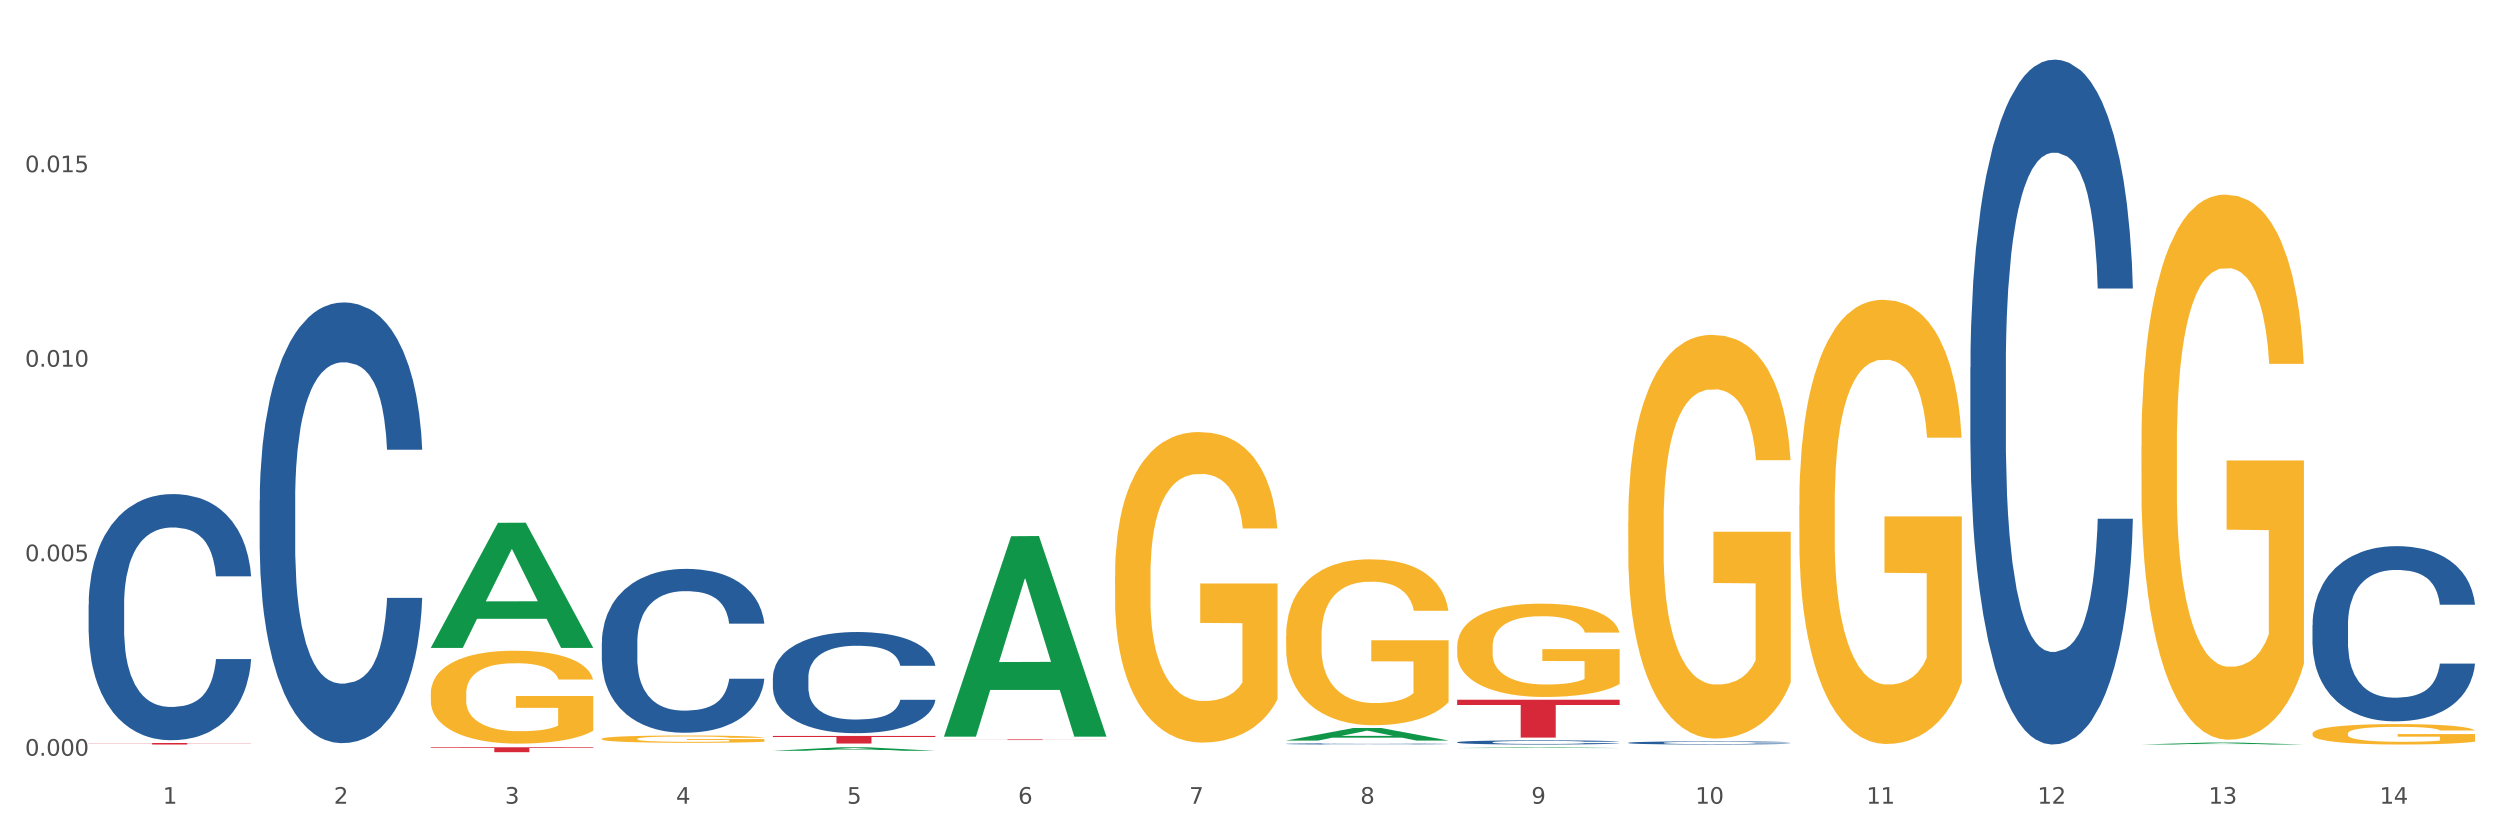 <?xml version="1.0" encoding="utf-8" standalone="no"?>
<!DOCTYPE svg PUBLIC "-//W3C//DTD SVG 1.1//EN"
  "http://www.w3.org/Graphics/SVG/1.1/DTD/svg11.dtd">
<svg xmlns:xlink="http://www.w3.org/1999/xlink" width="1080pt" height="360pt" viewBox="0 0 1080 360" xmlns="http://www.w3.org/2000/svg" version="1.1">
 <rect x="0" y="0" width="1080" height="360" fill="#333333" stroke="none"/>
 <defs>
  <style type="text/css">*{stroke-linejoin: round; stroke-linecap: butt}</style>
 </defs>
 <g id="figure_1">
  <g id="patch_1">
   <path d="M 0 360 
L 1080 360 
L 1080 0 
L 0 0 
z
" style="fill: #ffffff; stroke: #ffffff; stroke-linejoin: miter"/>
  </g>
  <g id="axes_1">
   <g id="matplotlib.axis_1">
    <g id="xtick_1">
     <g id="text_1">
      <!-- 1 -->
      <g style="fill: #4d4d4d" transform="translate(70.332 347.204) scale(0.096 -0.096)">
       <defs>
        <path id="DejaVuSans-31" d="M 794 531 
L 1825 531 
L 1825 4091 
L 703 3866 
L 703 4441 
L 1819 4666 
L 2450 4666 
L 2450 531 
L 3481 531 
L 3481 0 
L 794 0 
L 794 531 
z
" transform="scale(0.016)"/>
       </defs>
       <use xlink:href="#DejaVuSans-31"/>
      </g>
     </g>
    </g>
    <g id="xtick_2">
     <g id="text_2">
      <!-- 2 -->
      <g style="fill: #4d4d4d" transform="translate(144.233 347.204) scale(0.096 -0.096)">
       <defs>
        <path id="DejaVuSans-32" d="M 1228 531 
L 3431 531 
L 3431 0 
L 469 0 
L 469 531 
Q 828 903 1448 1529 
Q 2069 2156 2228 2338 
Q 2531 2678 2651 2914 
Q 2772 3150 2772 3378 
Q 2772 3750 2511 3984 
Q 2250 4219 1831 4219 
Q 1534 4219 1204 4116 
Q 875 4013 500 3803 
L 500 4441 
Q 881 4594 1212 4672 
Q 1544 4750 1819 4750 
Q 2544 4750 2975 4387 
Q 3406 4025 3406 3419 
Q 3406 3131 3298 2873 
Q 3191 2616 2906 2266 
Q 2828 2175 2409 1742 
Q 1991 1309 1228 531 
z
" transform="scale(0.016)"/>
       </defs>
       <use xlink:href="#DejaVuSans-32"/>
      </g>
     </g>
    </g>
    <g id="xtick_3">
     <g id="text_3">
      <!-- 3 -->
      <g style="fill: #4d4d4d" transform="translate(218.134 347.204) scale(0.096 -0.096)">
       <defs>
        <path id="DejaVuSans-33" d="M 2597 2516 
Q 3050 2419 3304 2112 
Q 3559 1806 3559 1356 
Q 3559 666 3084 287 
Q 2609 -91 1734 -91 
Q 1441 -91 1130 -33 
Q 819 25 488 141 
L 488 750 
Q 750 597 1062 519 
Q 1375 441 1716 441 
Q 2309 441 2620 675 
Q 2931 909 2931 1356 
Q 2931 1769 2642 2001 
Q 2353 2234 1838 2234 
L 1294 2234 
L 1294 2753 
L 1863 2753 
Q 2328 2753 2575 2939 
Q 2822 3125 2822 3475 
Q 2822 3834 2567 4026 
Q 2313 4219 1838 4219 
Q 1578 4219 1281 4162 
Q 984 4106 628 3988 
L 628 4550 
Q 988 4650 1302 4700 
Q 1616 4750 1894 4750 
Q 2613 4750 3031 4423 
Q 3450 4097 3450 3541 
Q 3450 3153 3228 2886 
Q 3006 2619 2597 2516 
z
" transform="scale(0.016)"/>
       </defs>
       <use xlink:href="#DejaVuSans-33"/>
      </g>
     </g>
    </g>
    <g id="xtick_4">
     <g id="text_4">
      <!-- 4 -->
      <g style="fill: #4d4d4d" transform="translate(292.034 347.204) scale(0.096 -0.096)">
       <defs>
        <path id="DejaVuSans-34" d="M 2419 4116 
L 825 1625 
L 2419 1625 
L 2419 4116 
z
M 2253 4666 
L 3047 4666 
L 3047 1625 
L 3713 1625 
L 3713 1100 
L 3047 1100 
L 3047 0 
L 2419 0 
L 2419 1100 
L 313 1100 
L 313 1709 
L 2253 4666 
z
" transform="scale(0.016)"/>
       </defs>
       <use xlink:href="#DejaVuSans-34"/>
      </g>
     </g>
    </g>
    <g id="xtick_5">
     <g id="text_5">
      <!-- 5 -->
      <g style="fill: #4d4d4d" transform="translate(365.935 347.204) scale(0.096 -0.096)">
       <defs>
        <path id="DejaVuSans-35" d="M 691 4666 
L 3169 4666 
L 3169 4134 
L 1269 4134 
L 1269 2991 
Q 1406 3038 1543 3061 
Q 1681 3084 1819 3084 
Q 2600 3084 3056 2656 
Q 3513 2228 3513 1497 
Q 3513 744 3044 326 
Q 2575 -91 1722 -91 
Q 1428 -91 1123 -41 
Q 819 9 494 109 
L 494 744 
Q 775 591 1075 516 
Q 1375 441 1709 441 
Q 2250 441 2565 725 
Q 2881 1009 2881 1497 
Q 2881 1984 2565 2268 
Q 2250 2553 1709 2553 
Q 1456 2553 1204 2497 
Q 953 2441 691 2322 
L 691 4666 
z
" transform="scale(0.016)"/>
       </defs>
       <use xlink:href="#DejaVuSans-35"/>
      </g>
     </g>
    </g>
    <g id="xtick_6">
     <g id="text_6">
      <!-- 6 -->
      <g style="fill: #4d4d4d" transform="translate(439.836 347.204) scale(0.096 -0.096)">
       <defs>
        <path id="DejaVuSans-36" d="M 2113 2584 
Q 1688 2584 1439 2293 
Q 1191 2003 1191 1497 
Q 1191 994 1439 701 
Q 1688 409 2113 409 
Q 2538 409 2786 701 
Q 3034 994 3034 1497 
Q 3034 2003 2786 2293 
Q 2538 2584 2113 2584 
z
M 3366 4563 
L 3366 3988 
Q 3128 4100 2886 4159 
Q 2644 4219 2406 4219 
Q 1781 4219 1451 3797 
Q 1122 3375 1075 2522 
Q 1259 2794 1537 2939 
Q 1816 3084 2150 3084 
Q 2853 3084 3261 2657 
Q 3669 2231 3669 1497 
Q 3669 778 3244 343 
Q 2819 -91 2113 -91 
Q 1303 -91 875 529 
Q 447 1150 447 2328 
Q 447 3434 972 4092 
Q 1497 4750 2381 4750 
Q 2619 4750 2861 4703 
Q 3103 4656 3366 4563 
z
" transform="scale(0.016)"/>
       </defs>
       <use xlink:href="#DejaVuSans-36"/>
      </g>
     </g>
    </g>
    <g id="xtick_7">
     <g id="text_7">
      <!-- 7 -->
      <g style="fill: #4d4d4d" transform="translate(513.737 347.204) scale(0.096 -0.096)">
       <defs>
        <path id="DejaVuSans-37" d="M 525 4666 
L 3525 4666 
L 3525 4397 
L 1831 0 
L 1172 0 
L 2766 4134 
L 525 4134 
L 525 4666 
z
" transform="scale(0.016)"/>
       </defs>
       <use xlink:href="#DejaVuSans-37"/>
      </g>
     </g>
    </g>
    <g id="xtick_8">
     <g id="text_8">
      <!-- 8 -->
      <g style="fill: #4d4d4d" transform="translate(587.638 347.204) scale(0.096 -0.096)">
       <defs>
        <path id="DejaVuSans-38" d="M 2034 2216 
Q 1584 2216 1326 1975 
Q 1069 1734 1069 1313 
Q 1069 891 1326 650 
Q 1584 409 2034 409 
Q 2484 409 2743 651 
Q 3003 894 3003 1313 
Q 3003 1734 2745 1975 
Q 2488 2216 2034 2216 
z
M 1403 2484 
Q 997 2584 770 2862 
Q 544 3141 544 3541 
Q 544 4100 942 4425 
Q 1341 4750 2034 4750 
Q 2731 4750 3128 4425 
Q 3525 4100 3525 3541 
Q 3525 3141 3298 2862 
Q 3072 2584 2669 2484 
Q 3125 2378 3379 2068 
Q 3634 1759 3634 1313 
Q 3634 634 3220 271 
Q 2806 -91 2034 -91 
Q 1263 -91 848 271 
Q 434 634 434 1313 
Q 434 1759 690 2068 
Q 947 2378 1403 2484 
z
M 1172 3481 
Q 1172 3119 1398 2916 
Q 1625 2713 2034 2713 
Q 2441 2713 2670 2916 
Q 2900 3119 2900 3481 
Q 2900 3844 2670 4047 
Q 2441 4250 2034 4250 
Q 1625 4250 1398 4047 
Q 1172 3844 1172 3481 
z
" transform="scale(0.016)"/>
       </defs>
       <use xlink:href="#DejaVuSans-38"/>
      </g>
     </g>
    </g>
    <g id="xtick_9">
     <g id="text_9">
      <!-- 9 -->
      <g style="fill: #4d4d4d" transform="translate(661.539 347.204) scale(0.096 -0.096)">
       <defs>
        <path id="DejaVuSans-39" d="M 703 97 
L 703 672 
Q 941 559 1184 500 
Q 1428 441 1663 441 
Q 2288 441 2617 861 
Q 2947 1281 2994 2138 
Q 2813 1869 2534 1725 
Q 2256 1581 1919 1581 
Q 1219 1581 811 2004 
Q 403 2428 403 3163 
Q 403 3881 828 4315 
Q 1253 4750 1959 4750 
Q 2769 4750 3195 4129 
Q 3622 3509 3622 2328 
Q 3622 1225 3098 567 
Q 2575 -91 1691 -91 
Q 1453 -91 1209 -44 
Q 966 3 703 97 
z
M 1959 2075 
Q 2384 2075 2632 2365 
Q 2881 2656 2881 3163 
Q 2881 3666 2632 3958 
Q 2384 4250 1959 4250 
Q 1534 4250 1286 3958 
Q 1038 3666 1038 3163 
Q 1038 2656 1286 2365 
Q 1534 2075 1959 2075 
z
" transform="scale(0.016)"/>
       </defs>
       <use xlink:href="#DejaVuSans-39"/>
      </g>
     </g>
    </g>
    <g id="xtick_10">
     <g id="text_10">
      <!-- 10 -->
      <g style="fill: #4d4d4d" transform="translate(732.386 347.204) scale(0.096 -0.096)">
       <defs>
        <path id="DejaVuSans-30" d="M 2034 4250 
Q 1547 4250 1301 3770 
Q 1056 3291 1056 2328 
Q 1056 1369 1301 889 
Q 1547 409 2034 409 
Q 2525 409 2770 889 
Q 3016 1369 3016 2328 
Q 3016 3291 2770 3770 
Q 2525 4250 2034 4250 
z
M 2034 4750 
Q 2819 4750 3233 4129 
Q 3647 3509 3647 2328 
Q 3647 1150 3233 529 
Q 2819 -91 2034 -91 
Q 1250 -91 836 529 
Q 422 1150 422 2328 
Q 422 3509 836 4129 
Q 1250 4750 2034 4750 
z
" transform="scale(0.016)"/>
       </defs>
       <use xlink:href="#DejaVuSans-31"/>
       <use xlink:href="#DejaVuSans-30" transform="translate(63.623 0)"/>
      </g>
     </g>
    </g>
    <g id="xtick_11">
     <g id="text_11">
      <!-- 11 -->
      <g style="fill: #4d4d4d" transform="translate(806.287 347.204) scale(0.096 -0.096)">
       <use xlink:href="#DejaVuSans-31"/>
       <use xlink:href="#DejaVuSans-31" transform="translate(63.623 0)"/>
      </g>
     </g>
    </g>
    <g id="xtick_12">
     <g id="text_12">
      <!-- 12 -->
      <g style="fill: #4d4d4d" transform="translate(880.187 347.204) scale(0.096 -0.096)">
       <use xlink:href="#DejaVuSans-31"/>
       <use xlink:href="#DejaVuSans-32" transform="translate(63.623 0)"/>
      </g>
     </g>
    </g>
    <g id="xtick_13">
     <g id="text_13">
      <!-- 13 -->
      <g style="fill: #4d4d4d" transform="translate(954.088 347.204) scale(0.096 -0.096)">
       <use xlink:href="#DejaVuSans-31"/>
       <use xlink:href="#DejaVuSans-33" transform="translate(63.623 0)"/>
      </g>
     </g>
    </g>
    <g id="xtick_14">
     <g id="text_14">
      <!-- 14 -->
      <g style="fill: #4d4d4d" transform="translate(1027.989 347.204) scale(0.096 -0.096)">
       <use xlink:href="#DejaVuSans-31"/>
       <use xlink:href="#DejaVuSans-34" transform="translate(63.623 0)"/>
      </g>
     </g>
    </g>
    <g id="xtick_15"/>
    <g id="xtick_16"/>
    <g id="xtick_17"/>
    <g id="xtick_18"/>
    <g id="xtick_19"/>
    <g id="xtick_20"/>
    <g id="xtick_21"/>
    <g id="xtick_22"/>
    <g id="xtick_23"/>
    <g id="xtick_24"/>
    <g id="xtick_25"/>
    <g id="xtick_26"/>
    <g id="xtick_27"/>
   </g>
   <g id="matplotlib.axis_2">
    <g id="ytick_1">
     <g id="text_15">
      <!-- 0.000 -->
      <g style="fill: #4d4d4d" transform="translate(10.8 326.473) scale(0.096 -0.096)">
       <defs>
        <path id="DejaVuSans-2e" d="M 684 794 
L 1344 794 
L 1344 0 
L 684 0 
L 684 794 
z
" transform="scale(0.016)"/>
       </defs>
       <use xlink:href="#DejaVuSans-30"/>
       <use xlink:href="#DejaVuSans-2e" transform="translate(63.623 0)"/>
       <use xlink:href="#DejaVuSans-30" transform="translate(95.41 0)"/>
       <use xlink:href="#DejaVuSans-30" transform="translate(159.033 0)"/>
       <use xlink:href="#DejaVuSans-30" transform="translate(222.656 0)"/>
      </g>
     </g>
    </g>
    <g id="ytick_2">
     <g id="text_16">
      <!-- 0.005 -->
      <g style="fill: #4d4d4d" transform="translate(10.8 242.446) scale(0.096 -0.096)">
       <use xlink:href="#DejaVuSans-30"/>
       <use xlink:href="#DejaVuSans-2e" transform="translate(63.623 0)"/>
       <use xlink:href="#DejaVuSans-30" transform="translate(95.41 0)"/>
       <use xlink:href="#DejaVuSans-30" transform="translate(159.033 0)"/>
       <use xlink:href="#DejaVuSans-35" transform="translate(222.656 0)"/>
      </g>
     </g>
    </g>
    <g id="ytick_3">
     <g id="text_17">
      <!-- 0.010 -->
      <g style="fill: #4d4d4d" transform="translate(10.8 158.419) scale(0.096 -0.096)">
       <use xlink:href="#DejaVuSans-30"/>
       <use xlink:href="#DejaVuSans-2e" transform="translate(63.623 0)"/>
       <use xlink:href="#DejaVuSans-30" transform="translate(95.41 0)"/>
       <use xlink:href="#DejaVuSans-31" transform="translate(159.033 0)"/>
       <use xlink:href="#DejaVuSans-30" transform="translate(222.656 0)"/>
      </g>
     </g>
    </g>
    <g id="ytick_4">
     <g id="text_18">
      <!-- 0.015 -->
      <g style="fill: #4d4d4d" transform="translate(10.8 74.392) scale(0.096 -0.096)">
       <use xlink:href="#DejaVuSans-30"/>
       <use xlink:href="#DejaVuSans-2e" transform="translate(63.623 0)"/>
       <use xlink:href="#DejaVuSans-30" transform="translate(95.41 0)"/>
       <use xlink:href="#DejaVuSans-31" transform="translate(159.033 0)"/>
       <use xlink:href="#DejaVuSans-35" transform="translate(222.656 0)"/>
      </g>
     </g>
    </g>
    <g id="ytick_5"/>
    <g id="ytick_6"/>
    <g id="ytick_7"/>
    <g id="ytick_8"/>
   </g>
   <g id="PolyCollection_1">
    <path d="M 186.085 279.813 
L 186.157 279.763 
L 215.108 225.851 
L 227.123 225.8 
L 256.291 279.915 
L 242.394 279.915 
L 236.097 267.314 
L 206.206 267.314 
L 205.988 267.517 
L 199.909 279.915 
L 186.085 279.915 
L 186.085 279.813 
L 209.969 259.793 
L 232.334 259.743 
L 221.26 237.334 
L 221.115 237.233 
L 220.97 237.385 
L 209.897 259.743 
L 209.969 259.793 
L 186.085 279.813 
z
" clip-path="url(#p974122320b)" style="fill: #109648"/>
    <path d="M 703.391 320.882 
L 703.474 320.881 
L 703.474 320.846 
L 703.723 320.798 
L 704.636 320.711 
L 705.797 320.644 
L 707.789 320.567 
L 708.868 320.534 
L 710.279 320.498 
L 713.183 320.439 
L 716.502 320.389 
L 718.826 320.362 
L 720.569 320.344 
L 724.469 320.313 
L 726.71 320.299 
L 729.033 320.288 
L 731.025 320.28 
L 734.344 320.271 
L 737 320.268 
L 740.07 320.266 
L 742.643 320.268 
L 746.045 320.273 
L 751.024 320.288 
L 752.933 320.296 
L 755.506 320.311 
L 758.161 320.331 
L 760.319 320.351 
L 762.808 320.38 
L 765.381 320.418 
L 767.871 320.465 
L 769.613 320.509 
L 771.024 320.556 
L 772.269 320.612 
L 773.182 320.673 
L 773.597 320.725 
L 758.41 320.725 
L 757.995 320.678 
L 757.165 320.628 
L 756.336 320.594 
L 755.423 320.567 
L 754.012 320.536 
L 752.767 320.515 
L 750.693 320.492 
L 748.784 320.477 
L 747.207 320.468 
L 745.298 320.46 
L 741.232 320.453 
L 738.328 320.453 
L 736.502 320.455 
L 734.261 320.462 
L 732.353 320.47 
L 730.112 320.485 
L 728.369 320.502 
L 726.627 320.523 
L 725.631 320.538 
L 724.137 320.566 
L 723.141 320.588 
L 721.814 320.627 
L 721.067 320.654 
L 719.739 320.726 
L 719.158 320.778 
L 718.909 320.815 
L 718.743 320.855 
L 718.743 321.05 
L 719.241 321.138 
L 719.656 321.175 
L 720.32 321.218 
L 721.565 321.273 
L 723.39 321.327 
L 725.299 321.366 
L 726.876 321.389 
L 728.369 321.407 
L 729.863 321.421 
L 731.689 321.433 
L 733.183 321.441 
L 735.423 321.448 
L 738.079 321.452 
L 740.153 321.452 
L 744.386 321.446 
L 746.294 321.439 
L 748.12 321.431 
L 750.112 321.417 
L 751.688 321.402 
L 752.601 321.391 
L 754.095 321.367 
L 755.257 321.342 
L 756.253 321.313 
L 756.916 321.288 
L 757.663 321.25 
L 758.244 321.208 
L 758.41 321.185 
L 773.597 321.185 
L 773.265 321.23 
L 772.684 321.274 
L 771.522 321.333 
L 770.609 321.367 
L 769.198 321.408 
L 767.705 321.443 
L 765.63 321.482 
L 763.721 321.511 
L 761.73 321.536 
L 759.572 321.558 
L 755.672 321.59 
L 754.261 321.598 
L 751.273 321.613 
L 748.95 321.622 
L 745.547 321.631 
L 742.062 321.636 
L 738.411 321.637 
L 735.174 321.635 
L 731.606 321.627 
L 729.365 321.62 
L 726.876 321.608 
L 723.971 321.591 
L 721.233 321.57 
L 718.66 321.545 
L 716.254 321.516 
L 714.013 321.483 
L 711.108 321.429 
L 708.951 321.377 
L 707.374 321.328 
L 706.295 321.287 
L 705.216 321.234 
L 704.636 321.198 
L 703.723 321.11 
L 703.391 321.029 
L 703.391 320.882 
z
" clip-path="url(#p974122320b)" style="fill: #255c99"/>
    <path d="M 629.49 320.643 
L 629.573 320.641 
L 629.573 320.595 
L 629.822 320.532 
L 630.735 320.417 
L 631.896 320.33 
L 633.888 320.227 
L 634.967 320.184 
L 636.378 320.137 
L 639.282 320.059 
L 642.602 319.993 
L 644.925 319.957 
L 646.668 319.934 
L 650.568 319.893 
L 652.809 319.874 
L 655.132 319.86 
L 657.124 319.85 
L 660.444 319.838 
L 663.099 319.833 
L 666.17 319.832 
L 668.742 319.833 
L 672.144 319.84 
L 677.124 319.86 
L 679.032 319.871 
L 681.605 319.891 
L 684.26 319.917 
L 686.418 319.944 
L 688.908 319.982 
L 691.48 320.031 
L 693.97 320.094 
L 695.712 320.151 
L 697.123 320.212 
L 698.368 320.287 
L 699.281 320.367 
L 699.696 320.435 
L 684.509 320.435 
L 684.094 320.374 
L 683.265 320.308 
L 682.435 320.264 
L 681.522 320.227 
L 680.111 320.186 
L 678.866 320.16 
L 676.792 320.128 
L 674.883 320.109 
L 673.306 320.097 
L 671.398 320.087 
L 667.331 320.077 
L 664.427 320.077 
L 662.601 320.081 
L 660.361 320.089 
L 658.452 320.1 
L 656.211 320.12 
L 654.469 320.142 
L 652.726 320.17 
L 651.73 320.189 
L 650.236 320.226 
L 649.24 320.255 
L 647.913 320.306 
L 647.166 320.343 
L 645.838 320.437 
L 645.257 320.506 
L 645.008 320.554 
L 644.842 320.607 
L 644.842 320.864 
L 645.34 320.979 
L 645.755 321.029 
L 646.419 321.085 
L 647.664 321.157 
L 649.489 321.228 
L 651.398 321.279 
L 652.975 321.311 
L 654.469 321.334 
L 655.962 321.352 
L 657.788 321.368 
L 659.282 321.378 
L 661.522 321.388 
L 664.178 321.393 
L 666.253 321.393 
L 670.485 321.385 
L 672.393 321.377 
L 674.219 321.365 
L 676.211 321.347 
L 677.788 321.327 
L 678.7 321.312 
L 680.194 321.281 
L 681.356 321.248 
L 682.352 321.21 
L 683.016 321.177 
L 683.762 321.128 
L 684.343 321.072 
L 684.509 321.042 
L 699.696 321.042 
L 699.364 321.101 
L 698.783 321.159 
L 697.621 321.237 
L 696.708 321.281 
L 695.297 321.335 
L 693.804 321.382 
L 691.729 321.433 
L 689.82 321.471 
L 687.829 321.504 
L 685.671 321.533 
L 681.771 321.575 
L 680.36 321.586 
L 677.373 321.606 
L 675.049 321.617 
L 671.647 321.629 
L 668.161 321.636 
L 664.51 321.637 
L 661.273 321.634 
L 657.705 321.624 
L 655.464 321.614 
L 652.975 321.599 
L 650.07 321.576 
L 647.332 321.548 
L 644.759 321.515 
L 642.353 321.477 
L 640.112 321.434 
L 637.208 321.363 
L 635.05 321.294 
L 633.473 321.23 
L 632.394 321.175 
L 631.316 321.106 
L 630.735 321.058 
L 629.822 320.943 
L 629.49 320.836 
L 629.49 320.643 
z
" clip-path="url(#p974122320b)" style="fill: #255c99"/>
    <path d="M 555.589 321.349 
L 555.672 321.348 
L 555.672 321.335 
L 555.921 321.317 
L 556.834 321.283 
L 557.996 321.258 
L 559.987 321.229 
L 561.066 321.216 
L 562.477 321.202 
L 565.381 321.18 
L 568.701 321.161 
L 571.024 321.15 
L 572.767 321.143 
L 576.667 321.131 
L 578.908 321.126 
L 581.232 321.122 
L 583.223 321.119 
L 586.543 321.116 
L 589.198 321.114 
L 592.269 321.114 
L 594.841 321.114 
L 598.244 321.116 
L 603.223 321.122 
L 605.131 321.125 
L 607.704 321.131 
L 610.36 321.139 
L 612.517 321.146 
L 615.007 321.157 
L 617.579 321.172 
L 620.069 321.19 
L 621.812 321.207 
L 623.222 321.224 
L 624.467 321.246 
L 625.38 321.269 
L 625.795 321.289 
L 610.608 321.289 
L 610.194 321.271 
L 609.364 321.252 
L 608.534 321.239 
L 607.621 321.229 
L 606.21 321.217 
L 604.965 321.209 
L 602.891 321.2 
L 600.982 321.194 
L 599.405 321.191 
L 597.497 321.188 
L 593.43 321.185 
L 590.526 321.185 
L 588.7 321.186 
L 586.46 321.188 
L 584.551 321.192 
L 582.31 321.197 
L 580.568 321.204 
L 578.825 321.212 
L 577.829 321.218 
L 576.335 321.228 
L 575.34 321.237 
L 574.012 321.251 
L 573.265 321.262 
L 571.937 321.289 
L 571.356 321.309 
L 571.107 321.323 
L 570.941 321.338 
L 570.941 321.413 
L 571.439 321.446 
L 571.854 321.461 
L 572.518 321.477 
L 573.763 321.498 
L 575.589 321.519 
L 577.497 321.533 
L 579.074 321.543 
L 580.568 321.549 
L 582.061 321.555 
L 583.887 321.559 
L 585.381 321.562 
L 587.621 321.565 
L 590.277 321.566 
L 592.352 321.566 
L 596.584 321.564 
L 598.493 321.562 
L 600.318 321.558 
L 602.31 321.553 
L 603.887 321.547 
L 604.799 321.543 
L 606.293 321.534 
L 607.455 321.524 
L 608.451 321.513 
L 609.115 321.504 
L 609.862 321.49 
L 610.443 321.473 
L 610.608 321.465 
L 625.795 321.465 
L 625.463 321.482 
L 624.882 321.499 
L 623.72 321.521 
L 622.807 321.534 
L 621.397 321.55 
L 619.903 321.563 
L 617.828 321.578 
L 615.92 321.589 
L 613.928 321.599 
L 611.77 321.607 
L 607.87 321.619 
L 606.459 321.622 
L 603.472 321.628 
L 601.148 321.631 
L 597.746 321.635 
L 594.26 321.637 
L 590.609 321.637 
L 587.373 321.636 
L 583.804 321.633 
L 581.564 321.631 
L 579.074 321.626 
L 576.169 321.62 
L 573.431 321.611 
L 570.858 321.602 
L 568.452 321.591 
L 566.211 321.578 
L 563.307 321.558 
L 561.149 321.538 
L 559.572 321.519 
L 558.494 321.503 
L 557.415 321.483 
L 556.834 321.469 
L 555.921 321.436 
L 555.589 321.405 
L 555.589 321.349 
z
" clip-path="url(#p974122320b)" style="fill: #255c99"/>
    <path d="M 333.886 292.667 
L 333.969 292.627 
L 333.969 291.51 
L 334.218 289.993 
L 335.131 287.199 
L 336.293 285.083 
L 338.285 282.608 
L 339.363 281.57 
L 340.774 280.413 
L 343.679 278.537 
L 346.998 276.94 
L 349.322 276.062 
L 351.064 275.503 
L 354.965 274.505 
L 357.205 274.066 
L 359.529 273.707 
L 361.521 273.467 
L 364.84 273.188 
L 367.496 273.068 
L 370.566 273.028 
L 373.139 273.068 
L 376.541 273.228 
L 381.52 273.707 
L 383.429 273.986 
L 386.001 274.465 
L 388.657 275.104 
L 390.815 275.743 
L 393.304 276.661 
L 395.877 277.858 
L 398.366 279.375 
L 400.109 280.772 
L 401.52 282.249 
L 402.764 284.045 
L 403.677 286.001 
L 404.092 287.638 
L 388.906 287.638 
L 388.491 286.161 
L 387.661 284.564 
L 386.831 283.486 
L 385.918 282.608 
L 384.508 281.61 
L 383.263 280.972 
L 381.188 280.213 
L 379.28 279.734 
L 377.703 279.455 
L 375.794 279.215 
L 371.728 278.976 
L 368.823 278.976 
L 366.998 279.056 
L 364.757 279.255 
L 362.848 279.535 
L 360.608 280.014 
L 358.865 280.533 
L 357.122 281.211 
L 356.127 281.69 
L 354.633 282.568 
L 353.637 283.287 
L 352.309 284.524 
L 351.562 285.402 
L 350.235 287.678 
L 349.654 289.354 
L 349.405 290.512 
L 349.239 291.789 
L 349.239 298.016 
L 349.737 300.81 
L 350.152 302.008 
L 350.816 303.365 
L 352.06 305.121 
L 353.886 306.838 
L 355.795 308.075 
L 357.371 308.834 
L 358.865 309.392 
L 360.359 309.831 
L 362.185 310.231 
L 363.678 310.47 
L 365.919 310.71 
L 368.574 310.829 
L 370.649 310.829 
L 374.881 310.63 
L 376.79 310.43 
L 378.616 310.151 
L 380.607 309.712 
L 382.184 309.233 
L 383.097 308.873 
L 384.591 308.115 
L 385.752 307.317 
L 386.748 306.399 
L 387.412 305.6 
L 388.159 304.403 
L 388.74 303.046 
L 388.906 302.327 
L 404.092 302.327 
L 403.76 303.764 
L 403.179 305.161 
L 402.018 307.037 
L 401.105 308.115 
L 399.694 309.432 
L 398.2 310.55 
L 396.126 311.787 
L 394.217 312.705 
L 392.225 313.504 
L 390.068 314.222 
L 386.167 315.22 
L 384.757 315.5 
L 381.769 315.979 
L 379.446 316.258 
L 376.043 316.537 
L 372.558 316.697 
L 368.906 316.737 
L 365.67 316.657 
L 362.102 316.418 
L 359.861 316.178 
L 357.371 315.819 
L 354.467 315.26 
L 351.728 314.582 
L 349.156 313.783 
L 346.749 312.865 
L 344.509 311.827 
L 341.604 310.111 
L 339.446 308.434 
L 337.87 306.878 
L 336.791 305.56 
L 335.712 303.884 
L 335.131 302.726 
L 334.218 299.932 
L 333.886 297.338 
L 333.886 292.667 
z
" clip-path="url(#p974122320b)" style="fill: #255c99"/>
    <path d="M 259.986 277.562 
L 260.069 277.498 
L 260.069 275.687 
L 260.318 273.23 
L 261.23 268.705 
L 262.392 265.278 
L 264.384 261.269 
L 265.463 259.588 
L 266.873 257.713 
L 269.778 254.675 
L 273.097 252.089 
L 275.421 250.666 
L 277.164 249.761 
L 281.064 248.145 
L 283.305 247.433 
L 285.628 246.852 
L 287.62 246.464 
L 290.939 246.011 
L 293.595 245.817 
L 296.665 245.752 
L 299.238 245.817 
L 302.64 246.076 
L 307.619 246.852 
L 309.528 247.304 
L 312.101 248.08 
L 314.756 249.114 
L 316.914 250.149 
L 319.403 251.636 
L 321.976 253.576 
L 324.465 256.032 
L 326.208 258.295 
L 327.619 260.688 
L 328.864 263.597 
L 329.776 266.765 
L 330.191 269.416 
L 315.005 269.416 
L 314.59 267.024 
L 313.76 264.438 
L 312.93 262.692 
L 312.018 261.269 
L 310.607 259.653 
L 309.362 258.619 
L 307.287 257.39 
L 305.379 256.614 
L 303.802 256.162 
L 301.893 255.774 
L 297.827 255.386 
L 294.923 255.386 
L 293.097 255.515 
L 290.856 255.838 
L 288.948 256.291 
L 286.707 257.067 
L 284.964 257.907 
L 283.222 259.007 
L 282.226 259.782 
L 280.732 261.205 
L 279.736 262.369 
L 278.408 264.373 
L 277.662 265.795 
L 276.334 269.481 
L 275.753 272.196 
L 275.504 274.071 
L 275.338 276.14 
L 275.338 286.226 
L 275.836 290.752 
L 276.251 292.691 
L 276.915 294.89 
L 278.159 297.734 
L 279.985 300.515 
L 281.894 302.519 
L 283.471 303.747 
L 284.964 304.652 
L 286.458 305.364 
L 288.284 306.01 
L 289.777 306.398 
L 292.018 306.786 
L 294.674 306.98 
L 296.748 306.98 
L 300.98 306.657 
L 302.889 306.334 
L 304.715 305.881 
L 306.706 305.17 
L 308.283 304.394 
L 309.196 303.812 
L 310.69 302.584 
L 311.852 301.29 
L 312.847 299.803 
L 313.511 298.51 
L 314.258 296.571 
L 314.839 294.372 
L 315.005 293.209 
L 330.191 293.209 
L 329.859 295.536 
L 329.279 297.799 
L 328.117 300.838 
L 327.204 302.584 
L 325.793 304.717 
L 324.299 306.527 
L 322.225 308.532 
L 320.316 310.019 
L 318.324 311.312 
L 316.167 312.476 
L 312.267 314.092 
L 310.856 314.545 
L 307.868 315.32 
L 305.545 315.773 
L 302.142 316.226 
L 298.657 316.484 
L 295.006 316.549 
L 291.769 316.42 
L 288.201 316.032 
L 285.96 315.644 
L 283.471 315.062 
L 280.566 314.157 
L 277.827 313.058 
L 275.255 311.764 
L 272.848 310.277 
L 270.608 308.596 
L 267.703 305.816 
L 265.546 303.101 
L 263.969 300.579 
L 262.89 298.446 
L 261.811 295.73 
L 261.23 293.855 
L 260.318 289.329 
L 259.986 285.127 
L 259.986 277.562 
z
" clip-path="url(#p974122320b)" style="fill: #255c99"/>
    <path d="M 186.085 299.656 
L 186.168 299.62 
L 186.168 298.3 
L 186.333 297.163 
L 187.162 294.413 
L 188.406 292.14 
L 189.317 290.93 
L 190.229 289.94 
L 191.307 288.95 
L 192.633 287.923 
L 195.037 286.42 
L 196.529 285.65 
L 198.352 284.843 
L 201.668 283.67 
L 204.071 283.01 
L 206.558 282.46 
L 210.619 281.8 
L 213.272 281.507 
L 216.09 281.287 
L 219.488 281.14 
L 222.058 281.103 
L 227.694 281.213 
L 232.502 281.543 
L 234.823 281.8 
L 237.807 282.24 
L 239.381 282.533 
L 241.951 283.12 
L 244.603 283.89 
L 246.427 284.55 
L 249.162 285.797 
L 251.234 287.043 
L 253.141 288.583 
L 254.135 289.646 
L 254.881 290.636 
L 255.545 291.773 
L 256.208 293.57 
L 241.288 293.57 
L 240.708 292.286 
L 239.796 291.076 
L 238.47 289.903 
L 237.309 289.17 
L 235.32 288.253 
L 233.496 287.667 
L 231.59 287.227 
L 229.269 286.86 
L 227.446 286.677 
L 224.876 286.53 
L 219.82 286.567 
L 216.422 286.86 
L 214.101 287.227 
L 212.609 287.557 
L 211.283 287.923 
L 209.791 288.437 
L 208.05 289.206 
L 206.807 289.903 
L 205.563 290.783 
L 204.569 291.663 
L 203.657 292.69 
L 202.911 293.79 
L 202.331 294.926 
L 201.833 296.32 
L 201.419 298.63 
L 201.419 303.653 
L 201.585 304.79 
L 201.999 306.293 
L 202.496 307.43 
L 203.325 308.786 
L 204.071 309.703 
L 205.48 311.023 
L 207.055 312.123 
L 208.299 312.819 
L 209.542 313.406 
L 211.697 314.213 
L 214.101 314.873 
L 216.173 315.276 
L 218.991 315.643 
L 220.898 315.789 
L 222.555 315.863 
L 226.617 315.863 
L 229.518 315.753 
L 232.75 315.496 
L 235.237 315.166 
L 237.309 314.763 
L 239.63 314.103 
L 241.122 313.479 
L 241.122 305.816 
L 222.887 305.78 
L 222.887 300.683 
L 256.291 300.683 
L 256.291 315.643 
L 254.881 316.413 
L 253.307 317.109 
L 251.649 317.733 
L 249.162 318.503 
L 246.178 319.236 
L 243.526 319.749 
L 240.708 320.189 
L 237.392 320.593 
L 233.082 320.959 
L 230.43 321.106 
L 227.114 321.216 
L 223.218 321.253 
L 219.82 321.179 
L 216.504 320.996 
L 213.023 320.666 
L 209.625 320.189 
L 207.055 319.713 
L 204.486 319.126 
L 201.75 318.356 
L 199.595 317.623 
L 197.938 316.963 
L 196.114 316.119 
L 194.125 315.019 
L 192.633 314.029 
L 191.307 313.003 
L 189.898 311.683 
L 188.903 310.546 
L 187.908 309.116 
L 187.328 308.053 
L 186.665 306.403 
L 186.168 304.093 
L 186.085 299.656 
z
" clip-path="url(#p974122320b)" style="fill: #f7b32b"/>
    <path d="M 112.184 216.198 
L 112.267 216.024 
L 112.267 211.156 
L 112.516 204.549 
L 113.429 192.378 
L 114.59 183.162 
L 116.582 172.382 
L 117.661 167.861 
L 119.072 162.819 
L 121.976 154.647 
L 125.296 147.692 
L 127.619 143.867 
L 129.362 141.433 
L 133.262 137.086 
L 135.503 135.173 
L 137.826 133.608 
L 139.818 132.565 
L 143.137 131.348 
L 145.793 130.826 
L 148.863 130.652 
L 151.436 130.826 
L 154.838 131.522 
L 159.818 133.608 
L 161.726 134.825 
L 164.299 136.912 
L 166.954 139.694 
L 169.112 142.476 
L 171.602 146.475 
L 174.174 151.691 
L 176.664 158.298 
L 178.406 164.384 
L 179.817 170.817 
L 181.062 178.642 
L 181.975 187.161 
L 182.39 194.29 
L 167.203 194.29 
L 166.788 187.857 
L 165.959 180.902 
L 165.129 176.207 
L 164.216 172.382 
L 162.805 168.035 
L 161.56 165.253 
L 159.486 161.95 
L 157.577 159.863 
L 156 158.646 
L 154.092 157.603 
L 150.025 156.56 
L 147.121 156.56 
L 145.295 156.907 
L 143.055 157.777 
L 141.146 158.994 
L 138.905 161.08 
L 137.163 163.341 
L 135.42 166.296 
L 134.424 168.383 
L 132.93 172.208 
L 131.934 175.338 
L 130.607 180.728 
L 129.86 184.553 
L 128.532 194.464 
L 127.951 201.767 
L 127.702 206.809 
L 127.536 212.373 
L 127.536 239.497 
L 128.034 251.669 
L 128.449 256.885 
L 129.113 262.796 
L 130.358 270.447 
L 132.183 277.923 
L 134.092 283.314 
L 135.669 286.617 
L 137.163 289.051 
L 138.656 290.964 
L 140.482 292.703 
L 141.976 293.746 
L 144.216 294.789 
L 146.872 295.311 
L 148.946 295.311 
L 153.179 294.441 
L 155.087 293.572 
L 156.913 292.355 
L 158.905 290.442 
L 160.481 288.356 
L 161.394 286.791 
L 162.888 283.487 
L 164.05 280.01 
L 165.046 276.011 
L 165.71 272.533 
L 166.456 267.317 
L 167.037 261.405 
L 167.203 258.276 
L 182.39 258.276 
L 182.058 264.535 
L 181.477 270.621 
L 180.315 278.793 
L 179.402 283.487 
L 177.991 289.225 
L 176.498 294.094 
L 174.423 299.484 
L 172.514 303.483 
L 170.523 306.96 
L 168.365 310.09 
L 164.465 314.437 
L 163.054 315.654 
L 160.067 317.741 
L 157.743 318.958 
L 154.341 320.175 
L 150.855 320.87 
L 147.204 321.044 
L 143.967 320.696 
L 140.399 319.653 
L 138.158 318.61 
L 135.669 317.045 
L 132.764 314.611 
L 130.026 311.655 
L 127.453 308.178 
L 125.047 304.178 
L 122.806 299.658 
L 119.902 292.181 
L 117.744 284.878 
L 116.167 278.097 
L 115.088 272.36 
L 114.01 265.057 
L 113.429 260.014 
L 112.516 247.843 
L 112.184 236.542 
L 112.184 216.198 
z
" clip-path="url(#p974122320b)" style="fill: #255c99"/>
    <path d="M 38.283 261.219 
L 38.366 261.122 
L 38.366 258.402 
L 38.615 254.712 
L 39.528 247.913 
L 40.69 242.766 
L 42.681 236.745 
L 43.76 234.22 
L 45.171 231.403 
L 48.075 226.839 
L 51.395 222.954 
L 53.718 220.817 
L 55.461 219.458 
L 59.361 217.03 
L 61.602 215.961 
L 63.926 215.087 
L 65.917 214.504 
L 69.237 213.825 
L 71.892 213.533 
L 74.963 213.436 
L 77.535 213.533 
L 80.938 213.922 
L 85.917 215.087 
L 87.825 215.767 
L 90.398 216.932 
L 93.053 218.486 
L 95.211 220.04 
L 97.701 222.274 
L 100.273 225.188 
L 102.763 228.878 
L 104.506 232.277 
L 105.916 235.871 
L 107.161 240.241 
L 108.074 245 
L 108.489 248.982 
L 93.302 248.982 
L 92.888 245.388 
L 92.058 241.504 
L 91.228 238.881 
L 90.315 236.745 
L 88.904 234.317 
L 87.659 232.763 
L 85.585 230.918 
L 83.676 229.752 
L 82.099 229.072 
L 80.191 228.49 
L 76.124 227.907 
L 73.22 227.907 
L 71.394 228.101 
L 69.154 228.587 
L 67.245 229.267 
L 65.004 230.432 
L 63.262 231.695 
L 61.519 233.346 
L 60.523 234.511 
L 59.029 236.648 
L 58.034 238.396 
L 56.706 241.406 
L 55.959 243.543 
L 54.631 249.079 
L 54.05 253.158 
L 53.801 255.974 
L 53.635 259.082 
L 53.635 274.233 
L 54.133 281.031 
L 54.548 283.945 
L 55.212 287.247 
L 56.457 291.52 
L 58.283 295.696 
L 60.191 298.707 
L 61.768 300.552 
L 63.262 301.912 
L 64.755 302.98 
L 66.581 303.951 
L 68.075 304.534 
L 70.315 305.117 
L 72.971 305.408 
L 75.046 305.408 
L 79.278 304.922 
L 81.187 304.437 
L 83.012 303.757 
L 85.004 302.689 
L 86.581 301.523 
L 87.493 300.649 
L 88.987 298.804 
L 90.149 296.862 
L 91.145 294.628 
L 91.809 292.685 
L 92.556 289.772 
L 93.136 286.47 
L 93.302 284.722 
L 108.489 284.722 
L 108.157 288.218 
L 107.576 291.617 
L 106.414 296.182 
L 105.501 298.804 
L 104.091 302.009 
L 102.597 304.728 
L 100.522 307.739 
L 98.614 309.973 
L 96.622 311.915 
L 94.464 313.663 
L 90.564 316.091 
L 89.153 316.771 
L 86.166 317.936 
L 83.842 318.616 
L 80.44 319.296 
L 76.954 319.685 
L 73.303 319.782 
L 70.066 319.587 
L 66.498 319.005 
L 64.257 318.422 
L 61.768 317.548 
L 58.863 316.188 
L 56.125 314.537 
L 53.552 312.595 
L 51.146 310.361 
L 48.905 307.836 
L 46.001 303.66 
L 43.843 299.581 
L 42.266 295.793 
L 41.187 292.588 
L 40.109 288.509 
L 39.528 285.693 
L 38.615 278.894 
L 38.283 272.582 
L 38.283 261.219 
z
" clip-path="url(#p974122320b)" style="fill: #255c99"/>
    <path d="M 38.283 320.97 
L 108.489 320.97 
L 108.489 321.063 
L 80.872 321.063 
L 80.872 321.637 
L 65.733 321.637 
L 65.733 321.063 
L 38.283 321.063 
L 38.283 320.971 
L 38.283 320.97 
z
" clip-path="url(#p974122320b)" style="fill: #d62839"/>
    <path d="M 186.085 322.825 
L 256.291 322.825 
L 256.291 323.121 
L 228.674 323.123 
L 228.674 324.95 
L 213.535 324.95 
L 213.535 323.123 
L 186.085 323.121 
L 186.085 322.827 
L 186.085 322.825 
z
" clip-path="url(#p974122320b)" style="fill: #d62839"/>
    <path d="M 333.886 317.925 
L 404.092 317.925 
L 404.092 318.381 
L 376.476 318.384 
L 376.476 321.201 
L 361.337 321.201 
L 361.337 318.384 
L 333.886 318.381 
L 333.886 317.928 
L 333.886 317.925 
z
" clip-path="url(#p974122320b)" style="fill: #d62839"/>
    <path d="M 407.787 319.419 
L 477.993 319.419 
L 477.993 319.458 
L 450.377 319.458 
L 450.377 319.698 
L 435.237 319.698 
L 435.237 319.458 
L 407.787 319.458 
L 407.787 319.419 
L 407.787 319.419 
z
" clip-path="url(#p974122320b)" style="fill: #d62839"/>
    <path d="M 629.49 302.285 
L 699.696 302.285 
L 699.696 304.558 
L 672.079 304.574 
L 672.079 318.643 
L 656.94 318.643 
L 656.94 304.574 
L 629.49 304.558 
L 629.49 302.3 
L 629.49 302.285 
z
" clip-path="url(#p974122320b)" style="fill: #d62839"/>
    <path d="M 851.192 158.702 
L 851.275 158.432 
L 851.275 150.866 
L 851.524 140.598 
L 852.437 121.683 
L 853.599 107.362 
L 855.591 90.609 
L 856.67 83.584 
L 858.08 75.748 
L 860.985 63.048 
L 864.304 52.24 
L 866.628 46.295 
L 868.37 42.512 
L 872.271 35.757 
L 874.511 32.785 
L 876.835 30.353 
L 878.827 28.732 
L 882.146 26.84 
L 884.802 26.03 
L 887.872 25.759 
L 890.445 26.03 
L 893.847 27.111 
L 898.826 30.353 
L 900.735 32.244 
L 903.307 35.487 
L 905.963 39.81 
L 908.121 44.134 
L 910.61 50.348 
L 913.183 58.455 
L 915.672 68.723 
L 917.415 78.18 
L 918.826 88.178 
L 920.071 100.337 
L 920.983 113.577 
L 921.398 124.656 
L 906.212 124.656 
L 905.797 114.658 
L 904.967 103.85 
L 904.137 96.554 
L 903.224 90.609 
L 901.814 83.854 
L 900.569 79.531 
L 898.494 74.397 
L 896.586 71.154 
L 895.009 69.263 
L 893.1 67.642 
L 889.034 66.02 
L 886.129 66.02 
L 884.304 66.561 
L 882.063 67.912 
L 880.154 69.803 
L 877.914 73.046 
L 876.171 76.559 
L 874.428 81.152 
L 873.433 84.395 
L 871.939 90.339 
L 870.943 95.203 
L 869.615 103.579 
L 868.868 109.524 
L 867.541 124.926 
L 866.96 136.275 
L 866.711 144.111 
L 866.545 152.757 
L 866.545 194.91 
L 867.043 213.824 
L 867.458 221.93 
L 868.122 231.118 
L 869.366 243.007 
L 871.192 254.626 
L 873.101 263.002 
L 874.677 268.136 
L 876.171 271.919 
L 877.665 274.891 
L 879.491 277.593 
L 880.984 279.215 
L 883.225 280.836 
L 885.88 281.646 
L 887.955 281.646 
L 892.187 280.295 
L 894.096 278.944 
L 895.922 277.053 
L 897.913 274.081 
L 899.49 270.838 
L 900.403 268.406 
L 901.897 263.272 
L 903.058 257.868 
L 904.054 251.653 
L 904.718 246.249 
L 905.465 238.143 
L 906.046 228.956 
L 906.212 224.092 
L 921.398 224.092 
L 921.066 233.82 
L 920.485 243.277 
L 919.324 255.977 
L 918.411 263.272 
L 917 272.189 
L 915.506 279.755 
L 913.432 288.131 
L 911.523 294.346 
L 909.531 299.75 
L 907.374 304.614 
L 903.473 311.369 
L 902.063 313.261 
L 899.075 316.503 
L 896.752 318.395 
L 893.349 320.286 
L 889.864 321.367 
L 886.212 321.637 
L 882.976 321.097 
L 879.408 319.476 
L 877.167 317.854 
L 874.677 315.422 
L 871.773 311.64 
L 869.034 307.046 
L 866.462 301.642 
L 864.055 295.427 
L 861.815 288.402 
L 858.91 276.783 
L 856.752 265.434 
L 855.176 254.896 
L 854.097 245.979 
L 853.018 234.63 
L 852.437 226.794 
L 851.524 207.88 
L 851.192 190.316 
L 851.192 158.702 
z
" clip-path="url(#p974122320b)" style="fill: #255c99"/>
    <path d="M 998.994 269.943 
L 999.077 269.873 
L 999.077 267.938 
L 999.326 265.311 
L 1000.239 260.473 
L 1001.401 256.809 
L 1003.392 252.523 
L 1004.471 250.726 
L 1005.882 248.721 
L 1008.786 245.473 
L 1012.106 242.708 
L 1014.43 241.187 
L 1016.172 240.219 
L 1020.073 238.491 
L 1022.313 237.731 
L 1024.637 237.109 
L 1026.628 236.694 
L 1029.948 236.21 
L 1032.603 236.003 
L 1035.674 235.933 
L 1038.246 236.003 
L 1041.649 236.279 
L 1046.628 237.109 
L 1048.537 237.592 
L 1051.109 238.422 
L 1053.765 239.528 
L 1055.922 240.634 
L 1058.412 242.224 
L 1060.984 244.297 
L 1063.474 246.924 
L 1065.217 249.344 
L 1066.627 251.901 
L 1067.872 255.012 
L 1068.785 258.399 
L 1069.2 261.233 
L 1054.014 261.233 
L 1053.599 258.675 
L 1052.769 255.91 
L 1051.939 254.044 
L 1051.026 252.523 
L 1049.615 250.795 
L 1048.371 249.689 
L 1046.296 248.376 
L 1044.387 247.546 
L 1042.811 247.062 
L 1040.902 246.648 
L 1036.836 246.233 
L 1033.931 246.233 
L 1032.105 246.371 
L 1029.865 246.717 
L 1027.956 247.201 
L 1025.716 248.03 
L 1023.973 248.929 
L 1022.23 250.104 
L 1021.234 250.933 
L 1019.741 252.454 
L 1018.745 253.698 
L 1017.417 255.841 
L 1016.67 257.362 
L 1015.342 261.302 
L 1014.761 264.205 
L 1014.512 266.21 
L 1014.347 268.422 
L 1014.347 279.205 
L 1014.844 284.044 
L 1015.259 286.118 
L 1015.923 288.468 
L 1017.168 291.509 
L 1018.994 294.482 
L 1020.902 296.625 
L 1022.479 297.938 
L 1023.973 298.906 
L 1025.467 299.666 
L 1027.292 300.357 
L 1028.786 300.772 
L 1031.027 301.187 
L 1033.682 301.394 
L 1035.757 301.394 
L 1039.989 301.049 
L 1041.898 300.703 
L 1043.723 300.219 
L 1045.715 299.459 
L 1047.292 298.629 
L 1048.205 298.007 
L 1049.698 296.694 
L 1050.86 295.311 
L 1051.856 293.721 
L 1052.52 292.339 
L 1053.267 290.265 
L 1053.848 287.915 
L 1054.014 286.671 
L 1069.2 286.671 
L 1068.868 289.159 
L 1068.287 291.579 
L 1067.125 294.827 
L 1066.213 296.694 
L 1064.802 298.975 
L 1063.308 300.91 
L 1061.233 303.053 
L 1059.325 304.643 
L 1057.333 306.026 
L 1055.175 307.27 
L 1051.275 308.998 
L 1049.864 309.482 
L 1046.877 310.311 
L 1044.553 310.795 
L 1041.151 311.279 
L 1037.665 311.555 
L 1034.014 311.625 
L 1030.778 311.486 
L 1027.209 311.072 
L 1024.969 310.657 
L 1022.479 310.035 
L 1019.575 309.067 
L 1016.836 307.892 
L 1014.264 306.509 
L 1011.857 304.92 
L 1009.616 303.122 
L 1006.712 300.15 
L 1004.554 297.247 
L 1002.977 294.551 
L 1001.899 292.27 
L 1000.82 289.367 
L 1000.239 287.362 
L 999.326 282.523 
L 998.994 278.03 
L 998.994 269.943 
z
" clip-path="url(#p974122320b)" style="fill: #255c99"/>
    <path d="M 998.994 316.891 
L 999.077 316.883 
L 999.077 316.592 
L 999.243 316.343 
L 1000.072 315.738 
L 1001.315 315.239 
L 1002.227 314.973 
L 1003.139 314.755 
L 1004.216 314.537 
L 1005.542 314.312 
L 1007.946 313.981 
L 1009.438 313.812 
L 1011.262 313.635 
L 1014.577 313.377 
L 1016.981 313.232 
L 1019.467 313.111 
L 1023.529 312.966 
L 1026.181 312.902 
L 1029 312.853 
L 1032.398 312.821 
L 1034.967 312.813 
L 1040.604 312.837 
L 1045.411 312.91 
L 1047.732 312.966 
L 1050.716 313.063 
L 1052.291 313.127 
L 1054.86 313.256 
L 1057.513 313.425 
L 1059.336 313.57 
L 1062.072 313.844 
L 1064.144 314.118 
L 1066.05 314.457 
L 1067.045 314.691 
L 1067.791 314.908 
L 1068.454 315.158 
L 1069.117 315.553 
L 1054.197 315.553 
L 1053.617 315.271 
L 1052.705 315.005 
L 1051.379 314.747 
L 1050.219 314.586 
L 1048.229 314.384 
L 1046.406 314.255 
L 1044.499 314.159 
L 1042.179 314.078 
L 1040.355 314.038 
L 1037.786 314.006 
L 1032.729 314.014 
L 1029.331 314.078 
L 1027.01 314.159 
L 1025.518 314.231 
L 1024.192 314.312 
L 1022.7 314.425 
L 1020.959 314.594 
L 1019.716 314.747 
L 1018.473 314.94 
L 1017.478 315.134 
L 1016.566 315.359 
L 1015.82 315.601 
L 1015.24 315.851 
L 1014.743 316.157 
L 1014.328 316.665 
L 1014.328 317.769 
L 1014.494 318.019 
L 1014.909 318.349 
L 1015.406 318.599 
L 1016.235 318.897 
L 1016.981 319.099 
L 1018.39 319.389 
L 1019.965 319.631 
L 1021.208 319.784 
L 1022.451 319.913 
L 1024.606 320.09 
L 1027.01 320.235 
L 1029.082 320.324 
L 1031.901 320.404 
L 1033.807 320.436 
L 1035.465 320.453 
L 1039.526 320.453 
L 1042.427 320.428 
L 1045.66 320.372 
L 1048.147 320.299 
L 1050.219 320.211 
L 1052.54 320.066 
L 1054.032 319.929 
L 1054.032 318.244 
L 1035.796 318.236 
L 1035.796 317.116 
L 1069.2 317.116 
L 1069.2 320.404 
L 1067.791 320.573 
L 1066.216 320.727 
L 1064.558 320.864 
L 1062.072 321.033 
L 1059.088 321.194 
L 1056.435 321.307 
L 1053.617 321.404 
L 1050.302 321.492 
L 1045.991 321.573 
L 1043.339 321.605 
L 1040.024 321.629 
L 1036.128 321.637 
L 1032.729 321.621 
L 1029.414 321.581 
L 1025.933 321.508 
L 1022.534 321.404 
L 1019.965 321.299 
L 1017.395 321.17 
L 1014.66 321.001 
L 1012.505 320.839 
L 1010.847 320.694 
L 1009.024 320.509 
L 1007.034 320.267 
L 1005.542 320.05 
L 1004.216 319.824 
L 1002.807 319.534 
L 1001.812 319.284 
L 1000.818 318.97 
L 1000.237 318.736 
L 999.574 318.373 
L 999.077 317.866 
L 998.994 316.891 
z
" clip-path="url(#p974122320b)" style="fill: #f7b32b"/>
    <path d="M 925.093 192.891 
L 925.176 192.676 
L 925.176 184.933 
L 925.342 178.265 
L 926.171 162.134 
L 927.414 148.798 
L 928.326 141.7 
L 929.238 135.893 
L 930.315 130.086 
L 931.641 124.063 
L 934.045 115.245 
L 935.537 110.728 
L 937.361 105.996 
L 940.676 99.113 
L 943.08 95.242 
L 945.567 92.015 
L 949.628 88.144 
L 952.28 86.423 
L 955.099 85.132 
L 958.497 84.272 
L 961.067 84.057 
L 966.703 84.702 
L 971.51 86.638 
L 973.831 88.144 
L 976.815 90.725 
L 978.39 92.445 
L 980.96 95.887 
L 983.612 100.404 
L 985.436 104.275 
L 988.171 111.588 
L 990.243 118.901 
L 992.149 127.935 
L 993.144 134.172 
L 993.89 139.98 
L 994.553 146.647 
L 995.216 157.187 
L 980.296 157.187 
L 979.716 149.659 
L 978.805 142.561 
L 977.478 135.678 
L 976.318 131.376 
L 974.329 125.999 
L 972.505 122.558 
L 970.599 119.977 
L 968.278 117.826 
L 966.454 116.75 
L 963.885 115.89 
L 958.829 116.105 
L 955.43 117.826 
L 953.109 119.977 
L 951.617 121.912 
L 950.291 124.063 
L 948.799 127.074 
L 947.059 131.591 
L 945.815 135.678 
L 944.572 140.84 
L 943.577 146.002 
L 942.665 152.025 
L 941.92 158.477 
L 941.339 165.145 
L 940.842 173.318 
L 940.428 186.869 
L 940.428 216.336 
L 940.593 223.003 
L 941.008 231.822 
L 941.505 238.49 
L 942.334 246.448 
L 943.08 251.825 
L 944.489 259.568 
L 946.064 266.021 
L 947.307 270.107 
L 948.551 273.549 
L 950.706 278.281 
L 953.109 282.152 
L 955.182 284.518 
L 958 286.669 
L 959.906 287.529 
L 961.564 287.96 
L 965.625 287.96 
L 968.526 287.314 
L 971.759 285.809 
L 974.246 283.873 
L 976.318 281.507 
L 978.639 277.635 
L 980.131 273.979 
L 980.131 229.026 
L 961.895 228.811 
L 961.895 198.914 
L 995.299 198.914 
L 995.299 286.669 
L 993.89 291.186 
L 992.315 295.273 
L 990.657 298.929 
L 988.171 303.446 
L 985.187 307.748 
L 982.534 310.759 
L 979.716 313.34 
L 976.401 315.706 
L 972.091 317.857 
L 969.438 318.717 
L 966.123 319.362 
L 962.227 319.577 
L 958.829 319.147 
L 955.513 318.072 
L 952.032 316.136 
L 948.633 313.34 
L 946.064 310.544 
L 943.494 307.102 
L 940.759 302.585 
L 938.604 298.284 
L 936.946 294.412 
L 935.123 289.465 
L 933.133 283.013 
L 931.641 277.205 
L 930.315 271.183 
L 928.906 263.44 
L 927.912 256.772 
L 926.917 248.384 
L 926.337 242.146 
L 925.674 232.467 
L 925.176 218.917 
L 925.093 192.891 
z
" clip-path="url(#p974122320b)" style="fill: #f7b32b"/>
    <path d="M 777.292 218.178 
L 777.374 218.003 
L 777.374 211.693 
L 777.54 206.26 
L 778.369 193.115 
L 779.612 182.248 
L 780.524 176.465 
L 781.436 171.733 
L 782.514 167 
L 783.84 162.093 
L 786.243 154.907 
L 787.735 151.226 
L 789.559 147.371 
L 792.874 141.762 
L 795.278 138.607 
L 797.765 135.978 
L 801.826 132.823 
L 804.479 131.421 
L 807.297 130.37 
L 810.695 129.669 
L 813.265 129.493 
L 818.901 130.019 
L 823.709 131.597 
L 826.03 132.823 
L 829.013 134.927 
L 830.588 136.329 
L 833.158 139.133 
L 835.81 142.814 
L 837.634 145.968 
L 840.369 151.927 
L 842.441 157.886 
L 844.348 165.248 
L 845.342 170.33 
L 846.088 175.063 
L 846.751 180.496 
L 847.415 189.084 
L 832.495 189.084 
L 831.915 182.95 
L 831.003 177.166 
L 829.677 171.557 
L 828.516 168.052 
L 826.527 163.67 
L 824.703 160.866 
L 822.797 158.763 
L 820.476 157.01 
L 818.653 156.134 
L 816.083 155.433 
L 811.027 155.608 
L 807.628 157.01 
L 805.308 158.763 
L 803.816 160.34 
L 802.489 162.093 
L 800.997 164.547 
L 799.257 168.227 
L 798.014 171.557 
L 796.77 175.764 
L 795.776 179.97 
L 794.864 184.877 
L 794.118 190.135 
L 793.538 195.569 
L 793.04 202.229 
L 792.626 213.271 
L 792.626 237.282 
L 792.792 242.715 
L 793.206 249.901 
L 793.703 255.334 
L 794.532 261.819 
L 795.278 266.201 
L 796.687 272.511 
L 798.262 277.769 
L 799.505 281.099 
L 800.749 283.903 
L 802.904 287.759 
L 805.308 290.914 
L 807.38 292.841 
L 810.198 294.594 
L 812.104 295.295 
L 813.762 295.646 
L 817.824 295.646 
L 820.725 295.12 
L 823.957 293.893 
L 826.444 292.316 
L 828.516 290.388 
L 830.837 287.233 
L 832.329 284.253 
L 832.329 247.623 
L 814.094 247.448 
L 814.094 223.086 
L 847.497 223.086 
L 847.497 294.594 
L 846.088 298.275 
L 844.513 301.605 
L 842.856 304.584 
L 840.369 308.265 
L 837.385 311.77 
L 834.733 314.224 
L 831.915 316.327 
L 828.599 318.255 
L 824.289 320.008 
L 821.636 320.709 
L 818.321 321.235 
L 814.425 321.41 
L 811.027 321.059 
L 807.711 320.183 
L 804.23 318.606 
L 800.832 316.327 
L 798.262 314.049 
L 795.693 311.244 
L 792.957 307.564 
L 790.802 304.058 
L 789.145 300.904 
L 787.321 296.873 
L 785.332 291.615 
L 783.84 286.882 
L 782.514 281.975 
L 781.104 275.665 
L 780.11 270.232 
L 779.115 263.397 
L 778.535 258.314 
L 777.872 250.427 
L 777.374 239.385 
L 777.292 218.178 
z
" clip-path="url(#p974122320b)" style="fill: #f7b32b"/>
    <path d="M 703.391 225.252 
L 703.474 225.093 
L 703.474 219.358 
L 703.639 214.42 
L 704.468 202.473 
L 705.712 192.596 
L 706.623 187.339 
L 707.535 183.038 
L 708.613 178.737 
L 709.939 174.277 
L 712.343 167.746 
L 713.835 164.401 
L 715.658 160.896 
L 718.974 155.798 
L 721.377 152.931 
L 723.864 150.542 
L 727.925 147.674 
L 730.578 146.4 
L 733.396 145.444 
L 736.794 144.807 
L 739.364 144.648 
L 745 145.126 
L 749.808 146.559 
L 752.129 147.674 
L 755.113 149.586 
L 756.687 150.86 
L 759.257 153.409 
L 761.909 156.754 
L 763.733 159.622 
L 766.468 165.038 
L 768.54 170.454 
L 770.447 177.144 
L 771.441 181.764 
L 772.187 186.065 
L 772.851 191.003 
L 773.514 198.809 
L 758.594 198.809 
L 758.014 193.233 
L 757.102 187.977 
L 755.776 182.879 
L 754.615 179.693 
L 752.626 175.711 
L 750.802 173.162 
L 748.896 171.25 
L 746.575 169.657 
L 744.752 168.861 
L 742.182 168.224 
L 737.126 168.383 
L 733.728 169.657 
L 731.407 171.25 
L 729.915 172.684 
L 728.589 174.277 
L 727.097 176.507 
L 725.356 179.852 
L 724.113 182.879 
L 722.869 186.702 
L 721.875 190.525 
L 720.963 194.986 
L 720.217 199.765 
L 719.637 204.703 
L 719.139 210.756 
L 718.725 220.792 
L 718.725 242.615 
L 718.891 247.554 
L 719.305 254.085 
L 719.802 259.023 
L 720.631 264.917 
L 721.377 268.899 
L 722.786 274.634 
L 724.361 279.413 
L 725.605 282.44 
L 726.848 284.989 
L 729.003 288.493 
L 731.407 291.36 
L 733.479 293.113 
L 736.297 294.706 
L 738.204 295.343 
L 739.861 295.661 
L 743.923 295.661 
L 746.824 295.184 
L 750.056 294.068 
L 752.543 292.635 
L 754.615 290.882 
L 756.936 288.015 
L 758.428 285.307 
L 758.428 252.014 
L 740.193 251.855 
L 740.193 229.712 
L 773.597 229.712 
L 773.597 294.706 
L 772.187 298.051 
L 770.613 301.078 
L 768.955 303.786 
L 766.468 307.131 
L 763.484 310.317 
L 760.832 312.547 
L 758.014 314.458 
L 754.698 316.211 
L 750.388 317.804 
L 747.736 318.441 
L 744.42 318.919 
L 740.524 319.078 
L 737.126 318.76 
L 733.811 317.963 
L 730.329 316.529 
L 726.931 314.458 
L 724.361 312.388 
L 721.792 309.839 
L 719.057 306.494 
L 716.901 303.308 
L 715.244 300.44 
L 713.42 296.776 
L 711.431 291.998 
L 709.939 287.697 
L 708.613 283.236 
L 707.204 277.502 
L 706.209 272.563 
L 705.214 266.351 
L 704.634 261.731 
L 703.971 254.563 
L 703.474 244.527 
L 703.391 225.252 
z
" clip-path="url(#p974122320b)" style="fill: #f7b32b"/>
    <path d="M 629.49 279.404 
L 629.573 279.367 
L 629.573 278.042 
L 629.739 276.9 
L 630.567 274.138 
L 631.811 271.854 
L 632.722 270.639 
L 633.634 269.645 
L 634.712 268.65 
L 636.038 267.619 
L 638.442 266.109 
L 639.934 265.336 
L 641.757 264.525 
L 645.073 263.347 
L 647.476 262.684 
L 649.963 262.131 
L 654.025 261.469 
L 656.677 261.174 
L 659.495 260.953 
L 662.894 260.806 
L 665.463 260.769 
L 671.099 260.879 
L 675.907 261.211 
L 678.228 261.469 
L 681.212 261.91 
L 682.787 262.205 
L 685.356 262.794 
L 688.009 263.568 
L 689.832 264.231 
L 692.567 265.483 
L 694.64 266.735 
L 696.546 268.282 
L 697.541 269.35 
L 698.287 270.344 
L 698.95 271.486 
L 699.613 273.291 
L 684.693 273.291 
L 684.113 272.002 
L 683.201 270.786 
L 681.875 269.608 
L 680.714 268.871 
L 678.725 267.95 
L 676.902 267.361 
L 674.995 266.919 
L 672.674 266.551 
L 670.851 266.367 
L 668.281 266.219 
L 663.225 266.256 
L 659.827 266.551 
L 657.506 266.919 
L 656.014 267.251 
L 654.688 267.619 
L 653.196 268.135 
L 651.455 268.908 
L 650.212 269.608 
L 648.968 270.492 
L 647.974 271.376 
L 647.062 272.407 
L 646.316 273.512 
L 645.736 274.653 
L 645.239 276.053 
L 644.824 278.373 
L 644.824 283.419 
L 644.99 284.56 
L 645.404 286.07 
L 645.902 287.212 
L 646.731 288.575 
L 647.476 289.495 
L 648.886 290.821 
L 650.46 291.926 
L 651.704 292.626 
L 652.947 293.215 
L 655.102 294.025 
L 657.506 294.688 
L 659.578 295.093 
L 662.396 295.462 
L 664.303 295.609 
L 665.96 295.683 
L 670.022 295.683 
L 672.923 295.572 
L 676.156 295.314 
L 678.642 294.983 
L 680.714 294.578 
L 683.035 293.915 
L 684.527 293.289 
L 684.527 285.592 
L 666.292 285.555 
L 666.292 280.435 
L 699.696 280.435 
L 699.696 295.462 
L 698.287 296.235 
L 696.712 296.935 
L 695.054 297.561 
L 692.567 298.334 
L 689.583 299.071 
L 686.931 299.587 
L 684.113 300.029 
L 680.797 300.434 
L 676.487 300.802 
L 673.835 300.949 
L 670.519 301.06 
L 666.624 301.097 
L 663.225 301.023 
L 659.91 300.839 
L 656.428 300.507 
L 653.03 300.029 
L 650.46 299.55 
L 647.891 298.961 
L 645.156 298.187 
L 643.001 297.451 
L 641.343 296.788 
L 639.519 295.941 
L 637.53 294.836 
L 636.038 293.841 
L 634.712 292.81 
L 633.303 291.484 
L 632.308 290.343 
L 631.313 288.906 
L 630.733 287.838 
L 630.07 286.181 
L 629.573 283.861 
L 629.49 279.404 
z
" clip-path="url(#p974122320b)" style="fill: #f7b32b"/>
    <path d="M 555.589 274.747 
L 555.672 274.682 
L 555.672 272.325 
L 555.838 270.296 
L 556.667 265.386 
L 557.91 261.327 
L 558.822 259.167 
L 559.733 257.399 
L 560.811 255.631 
L 562.137 253.798 
L 564.541 251.114 
L 566.033 249.74 
L 567.856 248.299 
L 571.172 246.204 
L 573.576 245.026 
L 576.062 244.044 
L 580.124 242.866 
L 582.776 242.342 
L 585.594 241.949 
L 588.993 241.687 
L 591.562 241.622 
L 597.199 241.818 
L 602.006 242.407 
L 604.327 242.866 
L 607.311 243.651 
L 608.886 244.175 
L 611.455 245.222 
L 614.108 246.597 
L 615.931 247.776 
L 618.667 250.001 
L 620.739 252.227 
L 622.645 254.977 
L 623.64 256.875 
L 624.386 258.643 
L 625.049 260.672 
L 625.712 263.88 
L 610.792 263.88 
L 610.212 261.589 
L 609.3 259.428 
L 607.974 257.334 
L 606.814 256.024 
L 604.824 254.388 
L 603.001 253.34 
L 601.094 252.555 
L 598.773 251.9 
L 596.95 251.573 
L 594.38 251.311 
L 589.324 251.376 
L 585.926 251.9 
L 583.605 252.555 
L 582.113 253.144 
L 580.787 253.798 
L 579.295 254.715 
L 577.554 256.09 
L 576.311 257.334 
L 575.068 258.905 
L 574.073 260.476 
L 573.161 262.309 
L 572.415 264.273 
L 571.835 266.302 
L 571.338 268.79 
L 570.923 272.914 
L 570.923 281.883 
L 571.089 283.913 
L 571.503 286.597 
L 572.001 288.626 
L 572.83 291.048 
L 573.576 292.685 
L 574.985 295.042 
L 576.56 297.006 
L 577.803 298.25 
L 579.046 299.297 
L 581.201 300.737 
L 583.605 301.916 
L 585.677 302.636 
L 588.495 303.291 
L 590.402 303.552 
L 592.06 303.683 
L 596.121 303.683 
L 599.022 303.487 
L 602.255 303.029 
L 604.741 302.44 
L 606.814 301.719 
L 609.134 300.541 
L 610.626 299.428 
L 610.626 285.746 
L 592.391 285.68 
L 592.391 276.581 
L 625.795 276.581 
L 625.795 303.291 
L 624.386 304.665 
L 622.811 305.909 
L 621.153 307.022 
L 618.667 308.397 
L 615.683 309.706 
L 613.03 310.623 
L 610.212 311.408 
L 606.896 312.129 
L 602.586 312.783 
L 599.934 313.045 
L 596.618 313.241 
L 592.723 313.307 
L 589.324 313.176 
L 586.009 312.849 
L 582.527 312.259 
L 579.129 311.408 
L 576.56 310.557 
L 573.99 309.51 
L 571.255 308.135 
L 569.1 306.826 
L 567.442 305.647 
L 565.618 304.142 
L 563.629 302.178 
L 562.137 300.41 
L 560.811 298.577 
L 559.402 296.22 
L 558.407 294.191 
L 557.413 291.638 
L 556.832 289.739 
L 556.169 286.793 
L 555.672 282.669 
L 555.589 274.747 
z
" clip-path="url(#p974122320b)" style="fill: #f7b32b"/>
    <path d="M 481.688 248.631 
L 481.771 248.508 
L 481.771 244.098 
L 481.937 240.299 
L 482.766 231.11 
L 484.009 223.514 
L 484.921 219.471 
L 485.833 216.163 
L 486.91 212.855 
L 488.236 209.424 
L 490.64 204.401 
L 492.132 201.828 
L 493.956 199.133 
L 497.271 195.212 
L 499.675 193.007 
L 502.161 191.169 
L 506.223 188.964 
L 508.875 187.984 
L 511.693 187.248 
L 515.092 186.758 
L 517.661 186.636 
L 523.298 187.003 
L 528.105 188.106 
L 530.426 188.964 
L 533.41 190.434 
L 534.985 191.414 
L 537.554 193.374 
L 540.207 195.947 
L 542.03 198.153 
L 544.766 202.318 
L 546.838 206.484 
L 548.744 211.63 
L 549.739 215.183 
L 550.485 218.491 
L 551.148 222.289 
L 551.811 228.293 
L 536.891 228.293 
L 536.311 224.004 
L 535.399 219.961 
L 534.073 216.041 
L 532.913 213.59 
L 530.923 210.527 
L 529.1 208.567 
L 527.193 207.097 
L 524.873 205.871 
L 523.049 205.259 
L 520.48 204.769 
L 515.423 204.891 
L 512.025 205.871 
L 509.704 207.097 
L 508.212 208.199 
L 506.886 209.424 
L 505.394 211.14 
L 503.653 213.713 
L 502.41 216.041 
L 501.167 218.981 
L 500.172 221.921 
L 499.26 225.352 
L 498.514 229.028 
L 497.934 232.826 
L 497.437 237.482 
L 497.022 245.2 
L 497.022 261.985 
L 497.188 265.784 
L 497.603 270.807 
L 498.1 274.605 
L 498.929 279.138 
L 499.675 282.201 
L 501.084 286.612 
L 502.659 290.288 
L 503.902 292.615 
L 505.145 294.576 
L 507.3 297.271 
L 509.704 299.476 
L 511.776 300.824 
L 514.595 302.049 
L 516.501 302.539 
L 518.159 302.785 
L 522.22 302.785 
L 525.121 302.417 
L 528.354 301.559 
L 530.841 300.457 
L 532.913 299.109 
L 535.234 296.904 
L 536.726 294.821 
L 536.726 269.214 
L 518.49 269.092 
L 518.49 252.061 
L 551.894 252.061 
L 551.894 302.049 
L 550.485 304.622 
L 548.91 306.95 
L 547.252 309.033 
L 544.766 311.606 
L 541.782 314.056 
L 539.129 315.772 
L 536.311 317.242 
L 532.996 318.59 
L 528.685 319.815 
L 526.033 320.305 
L 522.718 320.672 
L 518.822 320.795 
L 515.423 320.55 
L 512.108 319.937 
L 508.627 318.835 
L 505.228 317.242 
L 502.659 315.649 
L 500.089 313.689 
L 497.354 311.116 
L 495.199 308.665 
L 493.541 306.46 
L 491.718 303.642 
L 489.728 299.967 
L 488.236 296.659 
L 486.91 293.228 
L 485.501 288.817 
L 484.506 285.019 
L 483.512 280.241 
L 482.931 276.688 
L 482.268 271.174 
L 481.771 263.456 
L 481.688 248.631 
z
" clip-path="url(#p974122320b)" style="fill: #f7b32b"/>
    <path d="M 259.986 319.195 
L 260.068 319.192 
L 260.068 319.088 
L 260.234 318.999 
L 261.063 318.783 
L 262.306 318.604 
L 263.218 318.509 
L 264.13 318.431 
L 265.208 318.354 
L 266.534 318.273 
L 268.937 318.155 
L 270.429 318.094 
L 272.253 318.031 
L 275.568 317.939 
L 277.972 317.887 
L 280.459 317.844 
L 284.52 317.792 
L 287.173 317.769 
L 289.991 317.752 
L 293.389 317.74 
L 295.959 317.737 
L 301.595 317.746 
L 306.403 317.772 
L 308.724 317.792 
L 311.707 317.826 
L 313.282 317.85 
L 315.852 317.896 
L 318.504 317.956 
L 320.328 318.008 
L 323.063 318.106 
L 325.135 318.204 
L 327.042 318.325 
L 328.036 318.408 
L 328.782 318.486 
L 329.445 318.575 
L 330.109 318.717 
L 315.189 318.717 
L 314.609 318.616 
L 313.697 318.521 
L 312.371 318.429 
L 311.21 318.371 
L 309.221 318.299 
L 307.397 318.253 
L 305.491 318.218 
L 303.17 318.189 
L 301.347 318.175 
L 298.777 318.164 
L 293.721 318.166 
L 290.322 318.189 
L 288.002 318.218 
L 286.51 318.244 
L 285.183 318.273 
L 283.691 318.313 
L 281.951 318.374 
L 280.707 318.429 
L 279.464 318.498 
L 278.47 318.567 
L 277.558 318.647 
L 276.812 318.734 
L 276.232 318.823 
L 275.734 318.933 
L 275.32 319.114 
L 275.32 319.509 
L 275.486 319.598 
L 275.9 319.716 
L 276.397 319.806 
L 277.226 319.912 
L 277.972 319.984 
L 279.381 320.088 
L 280.956 320.174 
L 282.199 320.229 
L 283.443 320.275 
L 285.598 320.339 
L 288.002 320.39 
L 290.074 320.422 
L 292.892 320.451 
L 294.798 320.462 
L 296.456 320.468 
L 300.518 320.468 
L 303.419 320.459 
L 306.651 320.439 
L 309.138 320.413 
L 311.21 320.382 
L 313.531 320.33 
L 315.023 320.281 
L 315.023 319.679 
L 296.788 319.676 
L 296.788 319.275 
L 330.191 319.275 
L 330.191 320.451 
L 328.782 320.511 
L 327.207 320.566 
L 325.55 320.615 
L 323.063 320.676 
L 320.079 320.733 
L 317.427 320.774 
L 314.609 320.808 
L 311.293 320.84 
L 306.983 320.869 
L 304.33 320.88 
L 301.015 320.889 
L 297.119 320.892 
L 293.721 320.886 
L 290.405 320.871 
L 286.924 320.846 
L 283.526 320.808 
L 280.956 320.771 
L 278.387 320.725 
L 275.651 320.664 
L 273.496 320.606 
L 271.839 320.555 
L 270.015 320.488 
L 268.026 320.402 
L 266.534 320.324 
L 265.208 320.243 
L 263.798 320.14 
L 262.804 320.05 
L 261.809 319.938 
L 261.229 319.855 
L 260.566 319.725 
L 260.068 319.543 
L 259.986 319.195 
z
" clip-path="url(#p974122320b)" style="fill: #f7b32b"/>
    <path d="M 925.093 321.636 
L 925.166 321.635 
L 954.117 320.766 
L 966.131 320.766 
L 995.299 321.637 
L 981.403 321.637 
L 975.106 321.434 
L 945.214 321.434 
L 944.997 321.438 
L 938.917 321.637 
L 925.093 321.637 
L 925.093 321.636 
L 948.978 321.313 
L 971.342 321.312 
L 960.269 320.951 
L 960.124 320.95 
L 959.979 320.952 
L 948.905 321.312 
L 948.978 321.313 
L 925.093 321.636 
z
" clip-path="url(#p974122320b)" style="fill: #109648"/>
    <path d="M 629.49 323.157 
L 629.562 323.157 
L 658.513 322.826 
L 670.528 322.825 
L 699.696 323.158 
L 685.799 323.158 
L 679.502 323.08 
L 649.611 323.08 
L 649.394 323.082 
L 643.314 323.158 
L 629.49 323.158 
L 629.49 323.157 
L 653.374 323.034 
L 675.739 323.034 
L 664.665 322.896 
L 664.52 322.896 
L 664.376 322.897 
L 653.302 323.034 
L 653.374 323.034 
L 629.49 323.157 
z
" clip-path="url(#p974122320b)" style="fill: #109648"/>
    <path d="M 555.589 319.915 
L 555.661 319.91 
L 584.612 314.5 
L 596.627 314.495 
L 625.795 319.926 
L 611.898 319.926 
L 605.602 318.661 
L 575.71 318.661 
L 575.493 318.681 
L 569.413 319.926 
L 555.589 319.926 
L 555.589 319.915 
L 579.473 317.906 
L 601.838 317.901 
L 590.764 315.653 
L 590.62 315.642 
L 590.475 315.658 
L 579.401 317.901 
L 579.473 317.906 
L 555.589 319.915 
z
" clip-path="url(#p974122320b)" style="fill: #109648"/>
    <path d="M 407.787 318.068 
L 407.86 317.987 
L 436.811 231.643 
L 448.825 231.561 
L 477.993 318.231 
L 464.097 318.231 
L 457.8 298.049 
L 427.908 298.049 
L 427.691 298.374 
L 421.611 318.231 
L 407.787 318.231 
L 407.787 318.068 
L 431.672 286.004 
L 454.036 285.923 
L 442.963 250.034 
L 442.818 249.872 
L 442.673 250.116 
L 431.599 285.923 
L 431.672 286.004 
L 407.787 318.068 
z
" clip-path="url(#p974122320b)" style="fill: #109648"/>
    <path d="M 333.886 324.341 
L 333.959 324.34 
L 362.91 322.827 
L 374.924 322.825 
L 404.092 324.344 
L 390.196 324.344 
L 383.899 323.99 
L 354.007 323.99 
L 353.79 323.996 
L 347.71 324.344 
L 333.886 324.344 
L 333.886 324.341 
L 357.771 323.779 
L 380.135 323.778 
L 369.062 323.149 
L 368.917 323.146 
L 368.772 323.151 
L 357.699 323.778 
L 357.771 323.779 
L 333.886 324.341 
z
" clip-path="url(#p974122320b)" style="fill: #109648"/>
   </g>
  </g>
 </g>
 <defs>
  <clipPath id="p974122320b">
   <rect x="38.283" y="10.8" width="1030.917" height="329.109"/>
  </clipPath>
 </defs>
</svg>
